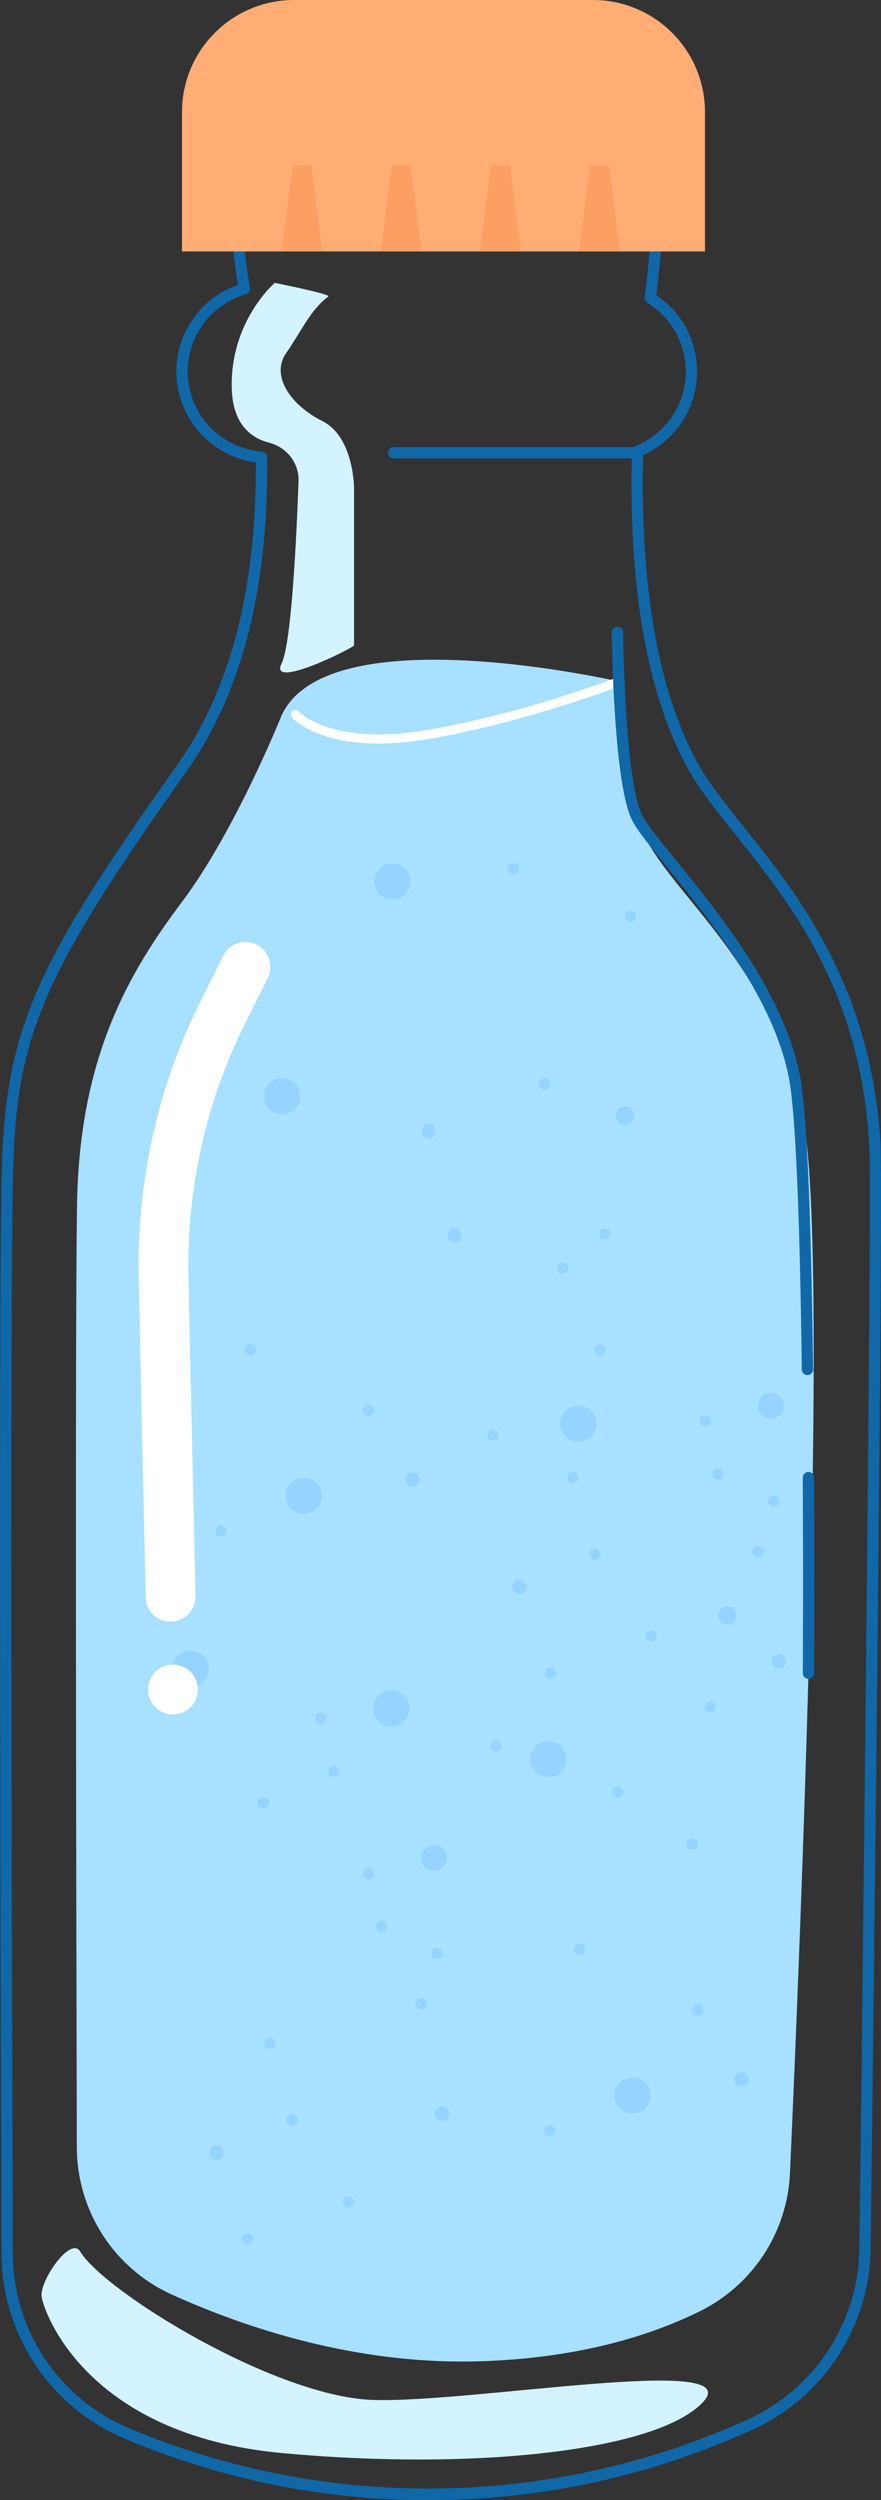 <?xml version="1.0" encoding="UTF-8"?>
<svg id="_Слой_1" data-name="Слой 1" xmlns="http://www.w3.org/2000/svg" viewBox="0 0 376.49 1067.78">
  <rect x="0" y="0" width="376.49" height="1067.78" fill="#333333" stroke="none"/>
  <defs>
    <style>
      .cls-1 {
        fill: #d2f3ff;
      }

      .cls-1, .cls-2, .cls-3, .cls-4, .cls-5, .cls-6, .cls-7 {
        stroke-width: 0px;
      }

      .cls-2 {
        fill: #ffad74;
      }

      .cls-3 {
        fill: #a8e0ff;
      }

      .cls-4 {
        fill: #96d3ff;
      }

      .cls-5 {
        fill: #fff;
      }

      .cls-6 {
        fill: #fc9f62;
      }

      .cls-7 {
        fill: #1068a8;
      }
    </style>
  </defs>
  <path class="cls-7" d="m182.98,1067.78c-44.8,0-88.44-8.84-129.77-26.29-31.8-13.42-52.43-44.4-52.55-78.92-.44-125.26-1.31-421.45.21-466.34,2.01-59.3,16.89-87.81,74.94-169.66,22.58-31.84,33.86-75.26,33.52-129.08-19.22-2.57-33.97-19.21-33.97-38.83,0-16.67,10.72-31.58,26.32-37.01-1.72-10.16-3.03-25.09-3.09-25.76-.06-.68.17-1.35.63-1.85.46-.5,1.1-.78,1.78-.78h0l179.95.45c.67,0,1.31.28,1.77.77.46.49.69,1.15.64,1.82-.01.18-1.31,17.67-2.89,29.78,10.93,7.3,17.41,19.36,17.41,32.58,0,15.52-8.99,29.36-23.04,35.7-1.3,56.1,6.35,100.01,22.75,130.53,4.79,8.91,12.11,18.07,20.59,28.68,22.69,28.39,53.77,67.28,58.06,133.88,1.24,19.28-2.5,337.19-4.17,472.97-.41,33.45-20.42,63.87-50.99,77.49l-2.14.95c-42,18.72-86.61,28.44-132.6,28.89-1.12.01-2.25.02-3.37.02ZM103.65,98.11c.5,5.27,1.73,17.24,3.16,24.76.23,1.23-.51,2.43-1.71,2.78-14.66,4.19-24.9,17.76-24.9,33.02,0,17.85,13.93,32.89,31.71,34.23,1.25.09,2.22,1.13,2.24,2.38.67,55.86-10.91,100.98-34.39,134.09C19.34,414.55,7.57,441.08,5.7,496.4c-1.52,44.8-.65,340.92-.21,466.16.12,32.58,19.58,61.81,49.6,74.48,40.76,17.21,84.36,25.8,127.94,25.8,45.77,0,91.5-9.47,133.95-28.39l2.14-.95c28.84-12.85,47.73-41.56,48.12-73.13,1.67-135.73,5.41-453.49,4.18-472.6-4.2-65.09-33.48-101.73-57.01-131.18-8.63-10.79-16.07-20.11-21.07-29.41-16.96-31.55-24.79-76.8-23.29-134.49.02-.96.62-1.82,1.51-2.18,13.06-5.28,21.49-17.78,21.49-31.85,0-12.05-6.14-23-16.43-29.31-.82-.5-1.26-1.44-1.13-2.39,1.28-9.3,2.42-22.81,2.86-28.42l-174.69-.44Z"/>
  <path class="cls-2" d="m301.26,107.39H77.77v-59.5C77.77,21.44,99.22,0,125.67,0h127.71c26.45,0,47.89,21.44,47.89,47.89v59.5Z"/>
  <polygon class="cls-6" points="137.76 107.39 120.34 107.39 125.02 70.63 133.08 70.63 137.76 107.39"/>
  <polygon class="cls-6" points="180.14 107.39 162.73 107.39 167.4 70.63 175.46 70.63 180.14 107.39"/>
  <polygon class="cls-6" points="222.52 107.39 205.11 107.39 209.78 70.63 217.85 70.63 222.52 107.39"/>
  <polygon class="cls-6" points="264.9 107.39 247.49 107.39 252.16 70.63 260.23 70.63 264.9 107.39"/>
  <path class="cls-7" d="m272.38,195.79h-104.14c-1.34,0-2.42-1.08-2.42-2.42s1.08-2.42,2.42-2.42h104.14c1.34,0,2.42,1.08,2.42,2.42s-1.08,2.42-2.42,2.42Z"/>
  <path class="cls-3" d="m120.34,305.55s-19.83,49.42-42.57,79.64c-22.74,30.22-43.7,66.14-44.83,128.48-.9,49.76-.36,303.22-.11,403.47.07,27.02,15.83,51.6,40.43,62.76,31.64,14.36,79.06,30.21,131.84,28.58,42.28-1.3,72.92-10.98,93.88-21.31,22.67-11.16,37.48-33.75,38.61-58.99,4.39-97.55,16.24-385.45,6.23-446.5-12.09-73.79-62.97-102.07-71.59-132.55-8.63-30.48-7.74-58.05-7.74-58.05,0,0-124.32-28.64-144.16,14.47Z"/>
  <path class="cls-5" d="m161.77,317.57c-26.67,0-36.47-10.53-36.96-11.08-.71-.8-.65-2.02.15-2.73.79-.71,2.01-.65,2.72.14.15.16,14.13,14.81,54.57,7.94,41.55-7.07,81.14-22.4,81.54-22.56.99-.39,2.12.1,2.51,1.1.39,1-.1,2.12-1.1,2.51-.4.16-40.34,15.63-82.29,22.77-7.99,1.36-15.01,1.92-21.14,1.92Z"/>
  <g>
    <g>
      <circle class="cls-4" cx="94.46" cy="653.83" r="2.42"/>
      <path class="cls-4" d="m109.45,576.43c0,1.34-1.08,2.42-2.42,2.42s-2.42-1.08-2.42-2.42,1.08-2.42,2.42-2.42,2.42,1.08,2.42,2.42Z"/>
      <circle class="cls-4" cx="129.77" cy="638.84" r="7.74" transform="translate(-413.72 278.87) rotate(-45)"/>
      <path class="cls-4" d="m263.28,763.06c1.3-.32,2.61.47,2.93,1.77.32,1.3-.47,2.61-1.77,2.93-1.3.32-2.61-.47-2.93-1.77-.32-1.3.47-2.61,1.77-2.93Z"/>
      <path class="cls-4" d="m211.41,743.11c1.3-.32,2.61.47,2.93,1.77.32,1.3-.47,2.61-1.77,2.93s-2.61-.47-2.93-1.77c-.32-1.3.47-2.61,1.77-2.93Z"/>
      <path class="cls-4" d="m232.51,743.86c4.15-1.02,8.34,1.51,9.37,5.66,1.02,4.15-1.51,8.34-5.66,9.37-4.15,1.02-8.34-1.51-9.37-5.66-1.02-4.15,1.51-8.34,5.66-9.37Z"/>
      <path class="cls-4" d="m221.2,674.72c1.64-.4,3.29.6,3.7,2.24.4,1.64-.6,3.29-2.24,3.7-1.64.4-3.29-.6-3.7-2.24-.4-1.64.6-3.29,2.24-3.7Z"/>
      <path class="cls-4" d="m234.67,712.25c1.3-.32,2.61.47,2.93,1.77s-.47,2.61-1.77,2.93-2.61-.47-2.93-1.77c-.32-1.3.47-2.61,1.77-2.93Z"/>
      <path class="cls-4" d="m253.6,661.45c1.3-.32,2.61.47,2.93,1.77s-.47,2.61-1.77,2.93c-1.3.32-2.61-.47-2.93-1.77-.32-1.3.47-2.61,1.77-2.93Z"/>
      <g>
        <path class="cls-4" d="m142.25,754.15c1.32-.21,2.56.69,2.77,2.01.21,1.32-.69,2.56-2.01,2.77s-2.56-.69-2.77-2.01c-.21-1.32.69-2.56,2.01-2.77Z"/>
        <path class="cls-4" d="m136.69,731.52c1.32-.21,2.56.69,2.77,2.01s-.69,2.56-2.01,2.77c-1.32.21-2.56-.69-2.77-2.01-.21-1.32.69-2.56,2.01-2.77Z"/>
        <path class="cls-4" d="m166.03,721.96c4.22-.67,8.19,2.21,8.86,6.43.67,4.22-2.21,8.19-6.43,8.86-4.22.67-8.19-2.21-8.86-6.43s2.21-8.19,6.43-8.86Z"/>
        <path class="cls-4" d="m254.15,577.64c-.52-1.23.06-2.65,1.29-3.17s2.65.06,3.17,1.29-.06,2.65-1.29,3.17-2.65-.06-3.17-1.29Z"/>
        <path class="cls-4" d="m242.61,632c-.52-1.23.06-2.65,1.29-3.17,1.23-.52,2.65.06,3.17,1.29s-.06,2.65-1.29,3.17c-1.23.52-2.65-.06-3.17-1.29Z"/>
        <path class="cls-4" d="m240.03,611.05c-1.66-3.94.18-8.48,4.12-10.14,3.94-1.66,8.48.18,10.14,4.12,1.66,3.94-.18,8.48-4.12,10.14-3.94,1.66-8.48-.18-10.14-4.12Z"/>
        <path class="cls-4" d="m173.53,633.08c-.66-1.55.07-3.35,1.63-4s3.35.07,4,1.63c.66,1.55-.07,3.35-1.63,4-1.55.66-3.35-.07-4-1.63Z"/>
        <path class="cls-4" d="m208.48,613.88c-.52-1.23.06-2.65,1.29-3.17,1.23-.52,2.65.06,3.17,1.29.52,1.23-.06,2.65-1.29,3.17-1.23.52-2.65-.06-3.17-1.29Z"/>
        <path class="cls-4" d="m155.34,603.17c-.52-1.23.06-2.65,1.29-3.17s2.65.06,3.17,1.29c.52,1.23-.06,2.65-1.29,3.17-1.23.52-2.65-.06-3.17-1.29Z"/>
      </g>
      <path class="cls-4" d="m306.56,627.11c1.32-.21,2.56.69,2.77,2.01.21,1.32-.69,2.56-2.01,2.77s-2.56-.69-2.77-2.01.69-2.56,2.01-2.77Z"/>
      <path class="cls-4" d="m301,604.49c1.32-.21,2.56.69,2.77,2.01s-.69,2.56-2.01,2.77-2.56-.69-2.77-2.01c-.21-1.32.69-2.56,2.01-2.77Z"/>
      <path class="cls-4" d="m328.48,594.89c3.02-.48,5.85,1.58,6.33,4.59.48,3.02-1.58,5.85-4.59,6.33s-5.85-1.58-6.33-4.59c-.48-3.02,1.58-5.85,4.59-6.33Z"/>
      <path class="cls-4" d="m321.71,663.45c-.52-1.23.06-2.65,1.29-3.17,1.23-.52,2.65.06,3.17,1.29.52,1.23-.06,2.65-1.29,3.17-1.23.52-2.65-.06-3.17-1.29Z"/>
      <path class="cls-4" d="m331.65,643.33c-1.22.54-2.65,0-3.19-1.22s0-2.65,1.22-3.19c1.22-.54,2.65,0,3.19,1.22.54,1.22,0,2.65-1.22,3.19Z"/>
      <path class="cls-4" d="m307.28,691.58c-.85-2,.09-4.31,2.09-5.16s4.31.09,5.16,2.09-.09,4.31-2.09,5.16c-2,.85-4.31-.09-5.16-2.09Z"/>
      <path class="cls-4" d="m334.12,712.37c-1.54.69-3.35,0-4.04-1.55-.69-1.54,0-3.35,1.55-4.04s3.35,0,4.04,1.55,0,3.35-1.55,4.04Z"/>
      <path class="cls-4" d="m276.03,699.69c-.52-1.23.06-2.65,1.29-3.17,1.23-.52,2.65.06,3.17,1.29.52,1.23-.06,2.65-1.29,3.17s-2.65-.06-3.17-1.29Z"/>
      <path class="cls-4" d="m304.58,731.17c-1.22.54-2.65,0-3.19-1.22-.54-1.22,0-2.65,1.22-3.19s2.65,0,3.19,1.22,0,2.65-1.22,3.19Z"/>
    </g>
    <path class="cls-4" d="m237.39,909.97c0,1.34-1.08,2.42-2.42,2.42s-2.42-1.08-2.42-2.42,1.08-2.42,2.42-2.42,2.42,1.08,2.42,2.42Z"/>
    <circle class="cls-4" cx="247.55" cy="832.57" r="2.42"/>
    <circle class="cls-4" cx="270.29" cy="894.97" r="7.74"/>
    <path class="cls-4" d="m221.39,369.48c.84,1.04.69,2.56-.35,3.4s-2.56.69-3.4-.35-.69-2.56.35-3.4,2.56-.69,3.4.35Z"/>
    <path class="cls-4" d="m234.56,461.41c.84,1.04.69,2.56-.35,3.4s-2.56.69-3.4-.35-.69-2.56.35-3.4c1.04-.84,2.56-.69,3.4.35Z"/>
    <path class="cls-4" d="m173.74,371.58c2.7,3.32,2.2,8.19-1.12,10.89-3.32,2.7-8.19,2.2-10.89-1.12-2.7-3.32-2.2-8.19,1.12-10.89,3.32-2.7,8.19-2.2,10.89,1.12Z"/>
    <path class="cls-4" d="m91.79,916.35c1.64-.4,3.29.6,3.7,2.24.4,1.64-.6,3.29-2.24,3.7-1.64.4-3.29-.6-3.7-2.24-.4-1.64.6-3.29,2.24-3.7Z"/>
    <path class="cls-4" d="m105.26,953.88c1.3-.32,2.61.47,2.93,1.77.32,1.3-.47,2.61-1.77,2.93s-2.61-.47-2.93-1.77c-.32-1.3.47-2.61,1.77-2.93Z"/>
    <path class="cls-4" d="m124.19,903.08c1.3-.32,2.61.47,2.93,1.77.32,1.3-.47,2.61-1.77,2.93s-2.61-.47-2.93-1.77c-.32-1.3.47-2.61,1.77-2.93Z"/>
    <path class="cls-4" d="m242.41,540.29c.75,1.1.47,2.61-.63,3.36-1.1.75-2.61.47-3.36-.63-.75-1.1-.47-2.61.63-3.36,1.1-.75,2.61-.47,3.36.63Z"/>
    <path class="cls-4" d="m260.49,525.59c.75,1.1.47,2.61-.63,3.36-1.1.75-2.61.47-3.36-.63-.75-1.1-.47-2.61.63-3.36,1.1-.75,2.61-.47,3.36.63Z"/>
    <path class="cls-4" d="m126.93,463.88c2.41,3.53,1.5,8.35-2.03,10.76-3.53,2.41-8.35,1.5-10.76-2.03-2.41-3.53-1.5-8.35,2.03-10.76,3.53-2.41,8.35-1.5,10.76,2.03Z"/>
    <path class="cls-4" d="m110.23,770.89c-.52-1.23.06-2.65,1.29-3.17,1.23-.52,2.65.06,3.17,1.29.52,1.23-.06,2.65-1.29,3.17-1.23.52-2.65-.06-3.17-1.29Z"/>
    <path class="cls-4" d="m113.19,873.62c-.52-1.23.06-2.65,1.29-3.17,1.23-.52,2.65.06,3.17,1.29.52,1.23-.06,2.65-1.29,3.17-1.23.52-2.65-.06-3.17-1.29Z"/>
    <circle class="cls-4" cx="81.47" cy="712.72" r="7.74" transform="translate(-609.51 519.97) rotate(-67.89)"/>
    <path class="cls-4" d="m314.05,889.22c-.66-1.55.07-3.35,1.63-4,1.55-.66,3.35.07,4,1.63.66,1.55-.07,3.35-1.63,4-1.55.66-3.35-.07-4-1.63Z"/>
    <path class="cls-4" d="m293.53,788.64c-.52-1.23.06-2.65,1.29-3.17,1.23-.52,2.65.06,3.17,1.29s-.06,2.65-1.29,3.17c-1.23.52-2.65-.06-3.17-1.29Z"/>
    <path class="cls-4" d="m295.85,859.31c-.52-1.23.06-2.65,1.29-3.17,1.23-.52,2.65.06,3.17,1.29.52,1.23-.06,2.65-1.29,3.17s-2.65-.06-3.17-1.29Z"/>
    <path class="cls-4" d="m162.63,820.36c1.32-.21,2.56.69,2.77,2.01.21,1.32-.69,2.56-2.01,2.77s-2.56-.69-2.77-2.01c-.21-1.32.69-2.56,2.01-2.77Z"/>
    <path class="cls-4" d="m157.07,797.74c1.32-.21,2.56.69,2.77,2.01.21,1.32-.69,2.56-2.01,2.77s-2.56-.69-2.77-2.01c-.21-1.32.69-2.56,2.01-2.77Z"/>
    <path class="cls-4" d="m184.55,788.14c3.02-.48,5.85,1.58,6.33,4.59.48,3.02-1.58,5.85-4.59,6.33-3.02.48-5.85-1.58-6.33-4.59s1.58-5.85,4.59-6.33Z"/>
    <path class="cls-4" d="m177.78,856.7c-.52-1.23.06-2.65,1.29-3.17,1.23-.52,2.65.06,3.17,1.29.52,1.23-.06,2.65-1.29,3.17-1.23.52-2.65-.06-3.17-1.29Z"/>
    <path class="cls-4" d="m187.72,836.58c-1.22.54-2.65,0-3.19-1.22s0-2.65,1.22-3.19c1.22-.54,2.65,0,3.19,1.22s0,2.65-1.22,3.19Z"/>
    <path class="cls-4" d="m264.19,473.9c1.45-1.62,3.94-1.76,5.56-.31s1.76,3.94.31,5.56-3.94,1.76-5.56.31c-1.62-1.45-1.76-3.94-.31-5.56Z"/>
    <path class="cls-4" d="m190.19,905.62c-1.54.69-3.35,0-4.04-1.55-.69-1.54,0-3.35,1.55-4.04,1.54-.69,3.35,0,4.04,1.55.69,1.54,0,3.35-1.55,4.04Z"/>
    <path class="cls-4" d="m146.62,941.31c-.52-1.23.06-2.65,1.29-3.17,1.23-.52,2.65.06,3.17,1.29s-.06,2.65-1.29,3.17c-1.23.52-2.65-.06-3.17-1.29Z"/>
    <path class="cls-4" d="m267.87,393.19c-1.01-.87-1.13-2.4-.26-3.41.87-1.01,2.4-1.13,3.41-.26,1.01.87,1.13,2.4.26,3.41-.87,1.01-2.4,1.13-3.41.26Z"/>
    <path class="cls-4" d="m193.54,524.52c1.53-.44,3.08.64,3.46,2.41.38,1.77-.56,3.56-2.09,3.99s-3.08-.64-3.46-2.41c-.38-1.77.56-3.56,2.09-3.99Z"/>
    <path class="cls-4" d="m180.55,484.33c-.61-1.68.07-3.61,1.52-4.32,1.45-.71,3.13.08,3.74,1.76s-.07,3.61-1.52,4.32c-1.45.71-3.13-.08-3.74-1.76Z"/>
  </g>
  <path class="cls-1" d="m34.24,961.55c-4.07-6.66-17.41,12.58-16.45,19.35s19.35,59.02,102.55,66.76,161.01-1.08,180.15-21.82c19.15-20.75-99.72.65-141.39-.86-41.67-1.51-114.23-46.01-124.87-63.42Z"/>
  <path class="cls-1" d="m117.44,120.81s-19.35,16.45-18.38,45.47c.51,15.24,8.48,20.88,15.94,22.79,7.55,1.94,12.86,8.68,12.58,16.48-.89,24.54-3.06,69.44-7.24,77.8-5.8,11.61,30.96-6.77,30.96-7.74v-67.08s0-21.93-13.54-28.7c-13.54-6.77-22.21-19.32-15.48-29.02,6.76-9.75,10.34-18.4,18.06-24.19,1.29-.97-22.9-5.81-22.9-5.81Z"/>
  <path class="cls-7" d="m345.5,717.02h-.02c-1.34,0-2.41-1.1-2.4-2.43,0-.37.23-37.74-.02-83.51,0-1.34,1.07-2.42,2.41-2.43h.01c1.33,0,2.41,1.07,2.42,2.41.25,45.8.02,83.2.02,83.57,0,1.33-1.09,2.4-2.42,2.4Z"/>
  <path class="cls-7" d="m345.07,587.3c-1.32,0-2.4-1.06-2.42-2.39-.78-60.83-2.36-100.95-4.68-119.25-4.54-35.81-33.61-71.56-52.85-95.22-7.16-8.81-12.82-15.76-15.05-20.22-7.9-15.8-8.61-77.45-8.63-80.07-.01-1.34,1.06-2.43,2.39-2.44,1.37.01,2.43,1.06,2.44,2.39,0,.63.72,63.15,8.12,77.95,1.99,3.99,7.5,10.76,14.47,19.34,19.58,24.09,49.18,60.49,53.89,97.67,2.34,18.48,3.93,58.79,4.72,119.8.02,1.34-1.05,2.43-2.39,2.45h-.03Z"/>
  <path class="cls-5" d="m72.89,692.59c-5.77,0-10.51-4.61-10.63-10.41l-3-135.66c-.91-41.13,8.03-81.83,25.86-117.7l10.22-20.57c2.62-5.26,9-7.41,14.27-4.79,5.26,2.62,7.41,9,4.79,14.27l-10.22,20.57c-16.3,32.8-24.48,70.06-23.64,107.75l3,135.66c.13,5.88-4.53,10.75-10.4,10.87-.08,0-.16,0-.24,0Z"/>
  <circle class="cls-5" cx="73.9" cy="721.62" r="10.64" transform="translate(-645.39 627.75) rotate(-76.72)"/>
</svg>